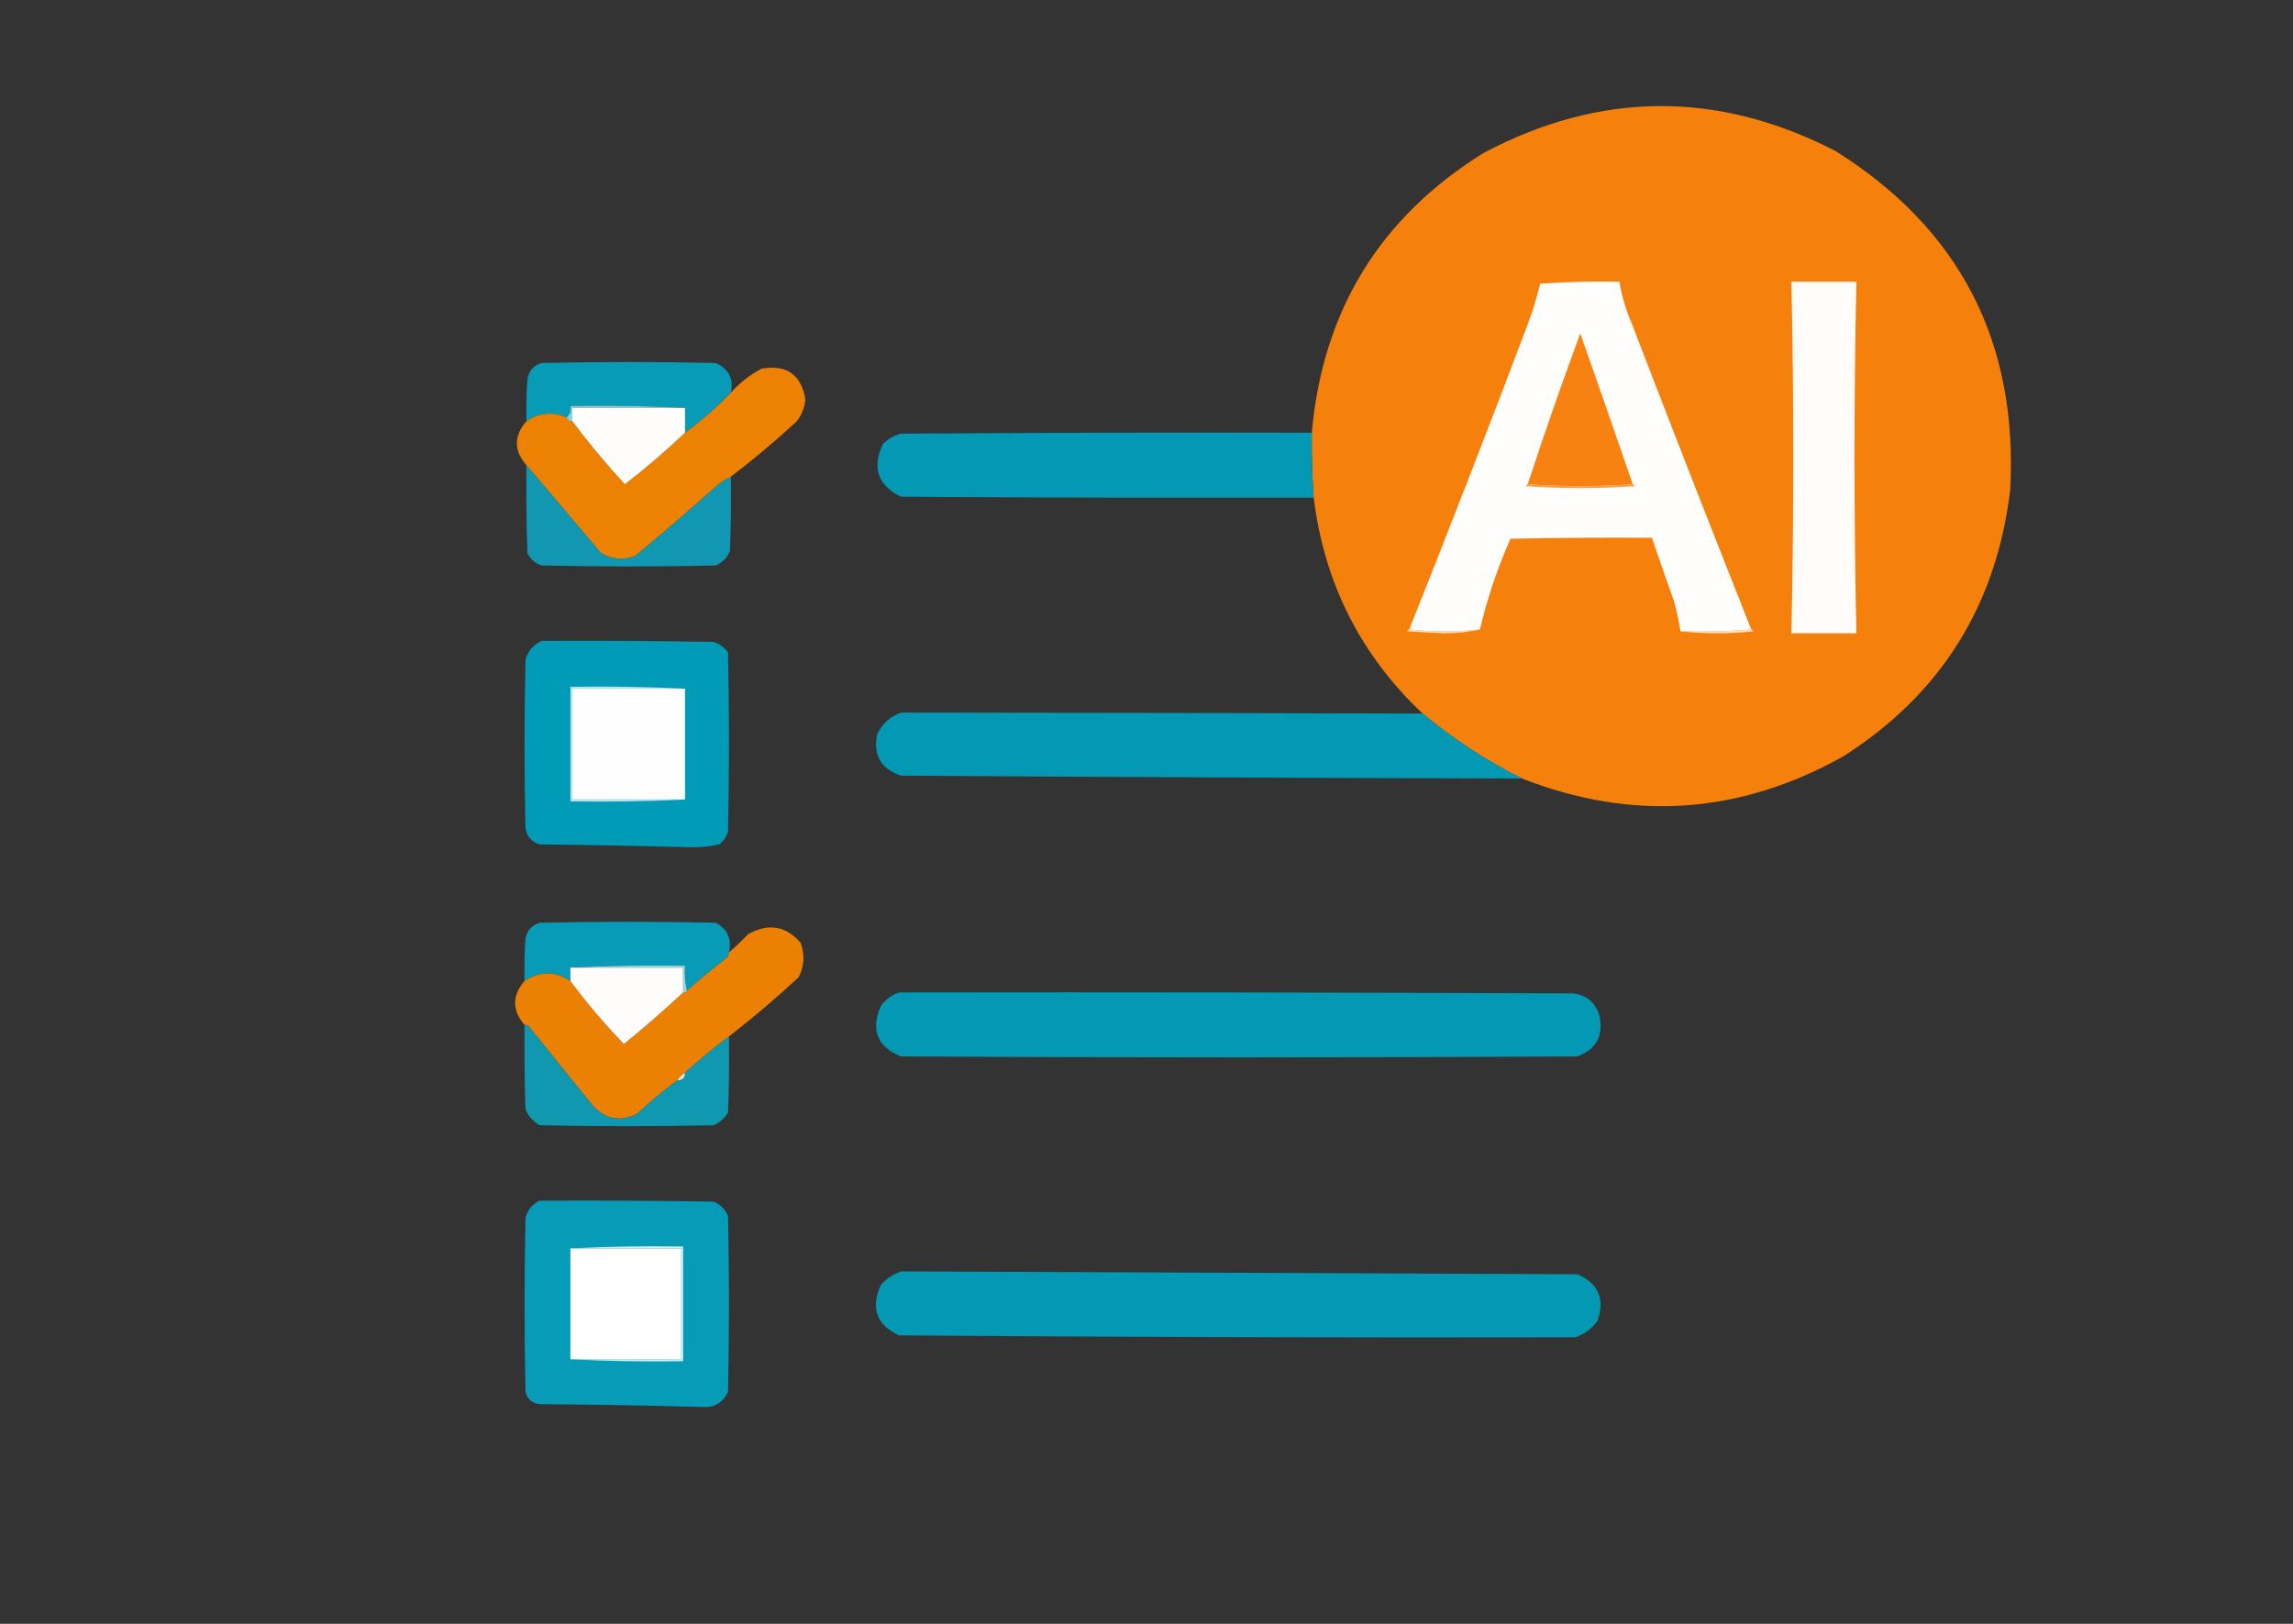 <?xml version="1.0" encoding="UTF-8"?>
<!DOCTYPE svg PUBLIC "-//W3C//DTD SVG 1.1//EN" "http://www.w3.org/Graphics/SVG/1.1/DTD/svg11.dtd">
<svg xmlns="http://www.w3.org/2000/svg" version="1.1" width="1200px" height="850px" style="shape-rendering:geometricPrecision; text-rendering:geometricPrecision; image-rendering:optimizeQuality; fill-rule:evenodd; clip-rule:evenodd" xmlns:xlink="http://www.w3.org/1999/xlink">
<rect width="100%" height="100%" fill="#333333" stroke="none"/>
<g><path style="opacity:0.993" fill="#f6810d" d="M 796.5,407.5 C 777.87,398.183 760.536,386.849 744.5,373.5C 712.024,342.884 693.024,305.218 687.5,260.5C 686.706,249.185 686.373,237.852 686.5,226.5C 692.22,162.526 722.22,113.693 776.5,80C 837.664,47.694 898.998,47.36 960.5,79C 1025.69,119.878 1056.19,179.045 1052,256.5C 1044.76,317.009 1015.6,363.509 964.5,396C 910.311,426.284 854.311,430.117 796.5,407.5 Z"/></g>
<g><path style="opacity:1" fill="#fffefd" d="M 916.5,329.5 C 904.345,330.495 892.011,330.829 879.5,330.5C 878.653,325.112 877.487,319.779 876,314.5C 872.057,303.502 868.224,292.502 864.5,281.5C 839.831,281.333 815.164,281.5 790.5,282C 783.667,297.334 778.333,313.167 774.5,329.5C 762.069,330.82 749.735,330.82 737.5,329.5C 758.817,276.054 779.65,222.387 800,168.5C 802.405,161.953 804.405,155.286 806,148.5C 819.754,147.51 833.588,147.177 847.5,147.5C 848.784,155.075 850.951,162.408 854,169.5C 874.547,222.98 895.381,276.314 916.5,329.5 Z"/></g>
<g><path style="opacity:1" fill="#fffcfa" d="M 937.5,147.5 C 948.833,147.5 960.167,147.5 971.5,147.5C 970.19,208.824 970.19,270.158 971.5,331.5C 960.167,331.5 948.833,331.5 937.5,331.5C 938.821,270.164 938.821,208.831 937.5,147.5 Z"/></g>
<g><path style="opacity:1" fill="#f78211" d="M 854.5,253.5 C 836.167,254.833 817.833,254.833 799.5,253.5C 808.162,227.014 817.329,200.681 827,174.5C 836.277,200.831 845.443,227.164 854.5,253.5 Z"/></g>
<g><path style="opacity:0.968" fill="#069ebb" d="M 382.5,205.5 C 375.118,213.216 367.118,220.216 358.5,226.5C 358.5,222.167 358.5,217.833 358.5,213.5C 338.674,212.503 318.674,212.17 298.5,212.5C 298.975,215.082 298.308,217.082 296.5,218.5C 289.07,215.327 282.07,215.993 275.5,220.5C 275.334,213.159 275.5,205.826 276,198.5C 276.73,194.104 279.23,191.27 283.5,190C 313.833,189.333 344.167,189.333 374.5,190C 381.322,192.996 383.989,198.163 382.5,205.5 Z"/></g>
<g><path style="opacity:0.982" fill="#f08202" d="M 382.5,249.5 C 380.068,250.75 377.734,252.25 375.5,254C 361.353,266.57 347.02,278.903 332.5,291C 326.203,293.364 320.203,292.864 314.5,289.5C 301.482,274.095 288.482,258.762 275.5,243.5C 268.833,235.833 268.833,228.167 275.5,220.5C 282.07,215.993 289.07,215.327 296.5,218.5C 296.973,219.906 297.973,220.573 299.5,220.5C 308.151,231.98 317.318,242.98 327,253.5C 337.975,245.023 348.475,236.023 358.5,226.5C 367.118,220.216 375.118,213.216 382.5,205.5C 387.072,200.437 392.405,196.27 398.5,193C 411.57,190.694 419.237,196.027 421.5,209C 421.112,213.294 419.612,217.127 417,220.5C 405.92,230.754 394.42,240.42 382.5,249.5 Z"/></g>
<g><path style="opacity:1" fill="#88d1dd" d="M 358.5,213.5 C 338.833,213.5 319.167,213.5 299.5,213.5C 299.5,215.833 299.5,218.167 299.5,220.5C 297.973,220.573 296.973,219.906 296.5,218.5C 298.308,217.082 298.975,215.082 298.5,212.5C 318.674,212.17 338.674,212.503 358.5,213.5 Z"/></g>
<g><path style="opacity:1" fill="#fefdfc" d="M 358.5,213.5 C 358.5,217.833 358.5,222.167 358.5,226.5C 348.475,236.023 337.975,245.023 327,253.5C 317.318,242.98 308.151,231.98 299.5,220.5C 299.5,218.167 299.5,215.833 299.5,213.5C 319.167,213.5 338.833,213.5 358.5,213.5 Z"/></g>
<g><path style="opacity:0.942" fill="#009ebb" d="M 686.5,226.5 C 686.373,237.852 686.706,249.185 687.5,260.5C 615.499,260.667 543.499,260.5 471.5,260C 459.426,254.118 456.259,244.951 462,232.5C 464.626,229.769 467.793,227.936 471.5,227C 543.166,226.5 614.833,226.333 686.5,226.5 Z"/></g>
<g><path style="opacity:0.938" fill="#0f9eb9" d="M 275.5,243.5 C 288.482,258.762 301.482,274.095 314.5,289.5C 320.203,292.864 326.203,293.364 332.5,291C 347.02,278.903 361.353,266.57 375.5,254C 377.734,252.25 380.068,250.75 382.5,249.5C 382.667,262.504 382.5,275.504 382,288.5C 380.5,292 378,294.5 374.5,296C 344.167,296.667 313.833,296.667 283.5,296C 280.063,294.895 277.563,292.728 276,289.5C 275.5,274.17 275.333,258.837 275.5,243.5 Z"/></g>
<g><path style="opacity:1" fill="#f99e44" d="M 799.5,253.5 C 817.833,254.833 836.167,254.833 854.5,253.5C 855.043,253.56 855.376,253.893 855.5,254.5C 836.5,255.833 817.5,255.833 798.5,254.5C 798.624,253.893 798.957,253.56 799.5,253.5 Z"/></g>
<g><path style="opacity:1" fill="#fde0c4" d="M 737.5,329.5 C 749.735,330.82 762.069,330.82 774.5,329.5C 768.537,330.83 762.204,331.496 755.5,331.5C 749.167,331.167 742.833,330.833 736.5,330.5C 736.624,329.893 736.957,329.56 737.5,329.5 Z"/></g>
<g><path style="opacity:1" fill="#fde0c5" d="M 916.5,329.5 C 917.043,329.56 917.376,329.893 917.5,330.5C 904.673,331.825 892.006,331.825 879.5,330.5C 892.011,330.829 904.345,330.495 916.5,329.5 Z"/></g>
<g><path style="opacity:0.96" fill="#019fbc" d="M 283.5,335.5 C 313.502,335.333 343.502,335.5 373.5,336C 376.539,337.031 379.039,338.865 381,341.5C 381.667,372.833 381.667,404.167 381,435.5C 380.117,438.102 378.617,440.269 376.5,442C 371.415,443.085 366.248,443.585 361,443.5C 334.838,442.793 308.671,442.293 282.5,442C 278.23,440.73 275.73,437.896 275,433.5C 274.333,404.167 274.333,374.833 275,345.5C 276.261,340.745 279.095,337.412 283.5,335.5 Z"/></g>
<g><path style="opacity:1" fill="#fefefe" d="M 358.5,360.5 C 358.5,379.833 358.5,399.167 358.5,418.5C 338.833,418.5 319.167,418.5 299.5,418.5C 299.5,399.167 299.5,379.833 299.5,360.5C 319.167,360.5 338.833,360.5 358.5,360.5 Z"/></g>
<g><path style="opacity:0.947" fill="#019ebb" d="M 744.5,373.5 C 760.536,386.849 777.87,398.183 796.5,407.5C 688.166,407.245 579.832,406.745 471.5,406C 461.068,402.551 456.901,395.384 459,384.5C 461.586,378.912 465.753,375.079 471.5,373C 562.499,373.07 653.499,373.237 744.5,373.5 Z"/></g>
<g><path style="opacity:1" fill="#b6e3eb" d="M 358.5,360.5 C 338.833,360.5 319.167,360.5 299.5,360.5C 299.5,379.833 299.5,399.167 299.5,418.5C 319.167,418.5 338.833,418.5 358.5,418.5C 338.674,419.497 318.674,419.83 298.5,419.5C 298.5,399.5 298.5,379.5 298.5,359.5C 318.674,359.17 338.674,359.503 358.5,360.5 Z"/></g>
<g><path style="opacity:0.967" fill="#069ebb" d="M 381.5,498.5 C 381.489,500.017 380.823,501.184 379.5,502C 372.669,507.334 366.002,512.834 359.5,518.5C 358.515,514.366 358.182,510.032 358.5,505.5C 338.326,505.17 318.326,505.503 298.5,506.5C 298.5,508.833 298.5,511.167 298.5,513.5C 290.472,508.223 282.472,508.223 274.5,513.5C 274.334,506.159 274.5,498.826 275,491.5C 275.758,487.078 278.258,484.245 282.5,483C 313.167,482.333 343.833,482.333 374.5,483C 380.74,486.319 383.074,491.485 381.5,498.5 Z"/></g>
<g><path style="opacity:0.979" fill="#f08202" d="M 381.5,542.5 C 373.517,548.486 365.851,554.819 358.5,561.5C 356.833,562.5 355.5,563.833 354.5,565.5C 347.161,570.849 340.161,576.682 333.5,583C 324.478,587.456 316.644,585.956 310,578.5C 298.833,564.667 287.667,550.833 276.5,537C 275.906,536.536 275.239,536.369 274.5,536.5C 267.939,528.813 267.939,521.147 274.5,513.5C 282.472,508.223 290.472,508.223 298.5,513.5C 307.124,525.066 316.457,536.066 326.5,546.5C 337.174,537.821 347.507,528.821 357.5,519.5C 358.492,519.672 359.158,519.338 359.5,518.5C 366.002,512.834 372.669,507.334 379.5,502C 380.823,501.184 381.489,500.017 381.5,498.5C 384.991,495.51 388.324,492.343 391.5,489C 402.113,483.103 411.28,484.603 419,493.5C 421.256,499.675 420.923,505.675 418,511.5C 406.254,522.419 394.088,532.752 381.5,542.5 Z"/></g>
<g><path style="opacity:1" fill="#95d5e1" d="M 298.5,506.5 C 318.326,505.503 338.326,505.17 358.5,505.5C 358.182,510.032 358.515,514.366 359.5,518.5C 359.158,519.338 358.492,519.672 357.5,519.5C 357.5,515.167 357.5,510.833 357.5,506.5C 337.833,506.5 318.167,506.5 298.5,506.5 Z"/></g>
<g><path style="opacity:1" fill="#fefdfc" d="M 298.5,506.5 C 318.167,506.5 337.833,506.5 357.5,506.5C 357.5,510.833 357.5,515.167 357.5,519.5C 347.507,528.821 337.174,537.821 326.5,546.5C 316.457,536.066 307.124,525.066 298.5,513.5C 298.5,511.167 298.5,508.833 298.5,506.5 Z"/></g>
<g><path style="opacity:0.942" fill="#009ebc" d="M 470.5,519.5 C 588.167,519.333 705.834,519.5 823.5,520C 830.412,520.981 834.912,524.814 837,531.5C 839.29,542.092 835.457,549.259 825.5,553C 707.5,553.667 589.5,553.667 471.5,553C 459.025,547.867 455.525,539.034 461,526.5C 463.529,523.115 466.696,520.782 470.5,519.5 Z"/></g>
<g><path style="opacity:0.942" fill="#0f9eb9" d="M 274.5,536.5 C 275.239,536.369 275.906,536.536 276.5,537C 287.667,550.833 298.833,564.667 310,578.5C 316.644,585.956 324.478,587.456 333.5,583C 340.161,576.682 347.161,570.849 354.5,565.5C 357.142,565.512 358.475,564.179 358.5,561.5C 365.851,554.819 373.517,548.486 381.5,542.5C 381.667,555.837 381.5,569.171 381,582.5C 379.116,585.384 376.616,587.551 373.5,589C 343.167,589.667 312.833,589.667 282.5,589C 278.942,587.108 276.442,584.275 275,580.5C 274.5,565.837 274.333,551.17 274.5,536.5 Z"/></g>
<g><path style="opacity:1" fill="#e6e2d2" d="M 358.5,561.5 C 358.475,564.179 357.142,565.512 354.5,565.5C 355.5,563.833 356.833,562.5 358.5,561.5 Z"/></g>
<g><path style="opacity:0.961" fill="#059fbc" d="M 282.5,628.5 C 312.835,628.333 343.168,628.5 373.5,629C 377,630.5 379.5,633 381,636.5C 381.667,667.167 381.667,697.833 381,728.5C 378.437,734.066 374.104,736.733 368,736.5C 339.512,735.704 311.012,735.204 282.5,735C 278.483,734.556 275.983,732.389 275,728.5C 274.333,698.167 274.333,667.833 275,637.5C 276.124,633.196 278.624,630.196 282.5,628.5 Z"/></g>
<g><path style="opacity:1" fill="#fefffe" d="M 298.5,653.5 C 317.833,653.5 337.167,653.5 356.5,653.5C 356.5,672.833 356.5,692.167 356.5,711.5C 337.167,711.5 317.833,711.5 298.5,711.5C 298.5,692.167 298.5,672.833 298.5,653.5 Z"/></g>
<g><path style="opacity:1" fill="#d7eff4" d="M 298.5,653.5 C 317.993,652.503 337.66,652.17 357.5,652.5C 357.5,672.5 357.5,692.5 357.5,712.5C 337.66,712.83 317.993,712.497 298.5,711.5C 317.833,711.5 337.167,711.5 356.5,711.5C 356.5,692.167 356.5,672.833 356.5,653.5C 337.167,653.5 317.833,653.5 298.5,653.5 Z"/></g>
<g><path style="opacity:0.947" fill="#009ebc" d="M 471.5,665.5 C 589.5,665.983 707.5,666.483 825.5,667C 836.554,671.807 840.054,679.974 836,691.5C 832.989,695.52 829.156,698.353 824.5,700C 706.499,700.242 588.499,699.909 470.5,699C 458.667,693.513 455.5,684.68 461,672.5C 463.998,669.262 467.498,666.929 471.5,665.5 Z"/></g>
</svg>
